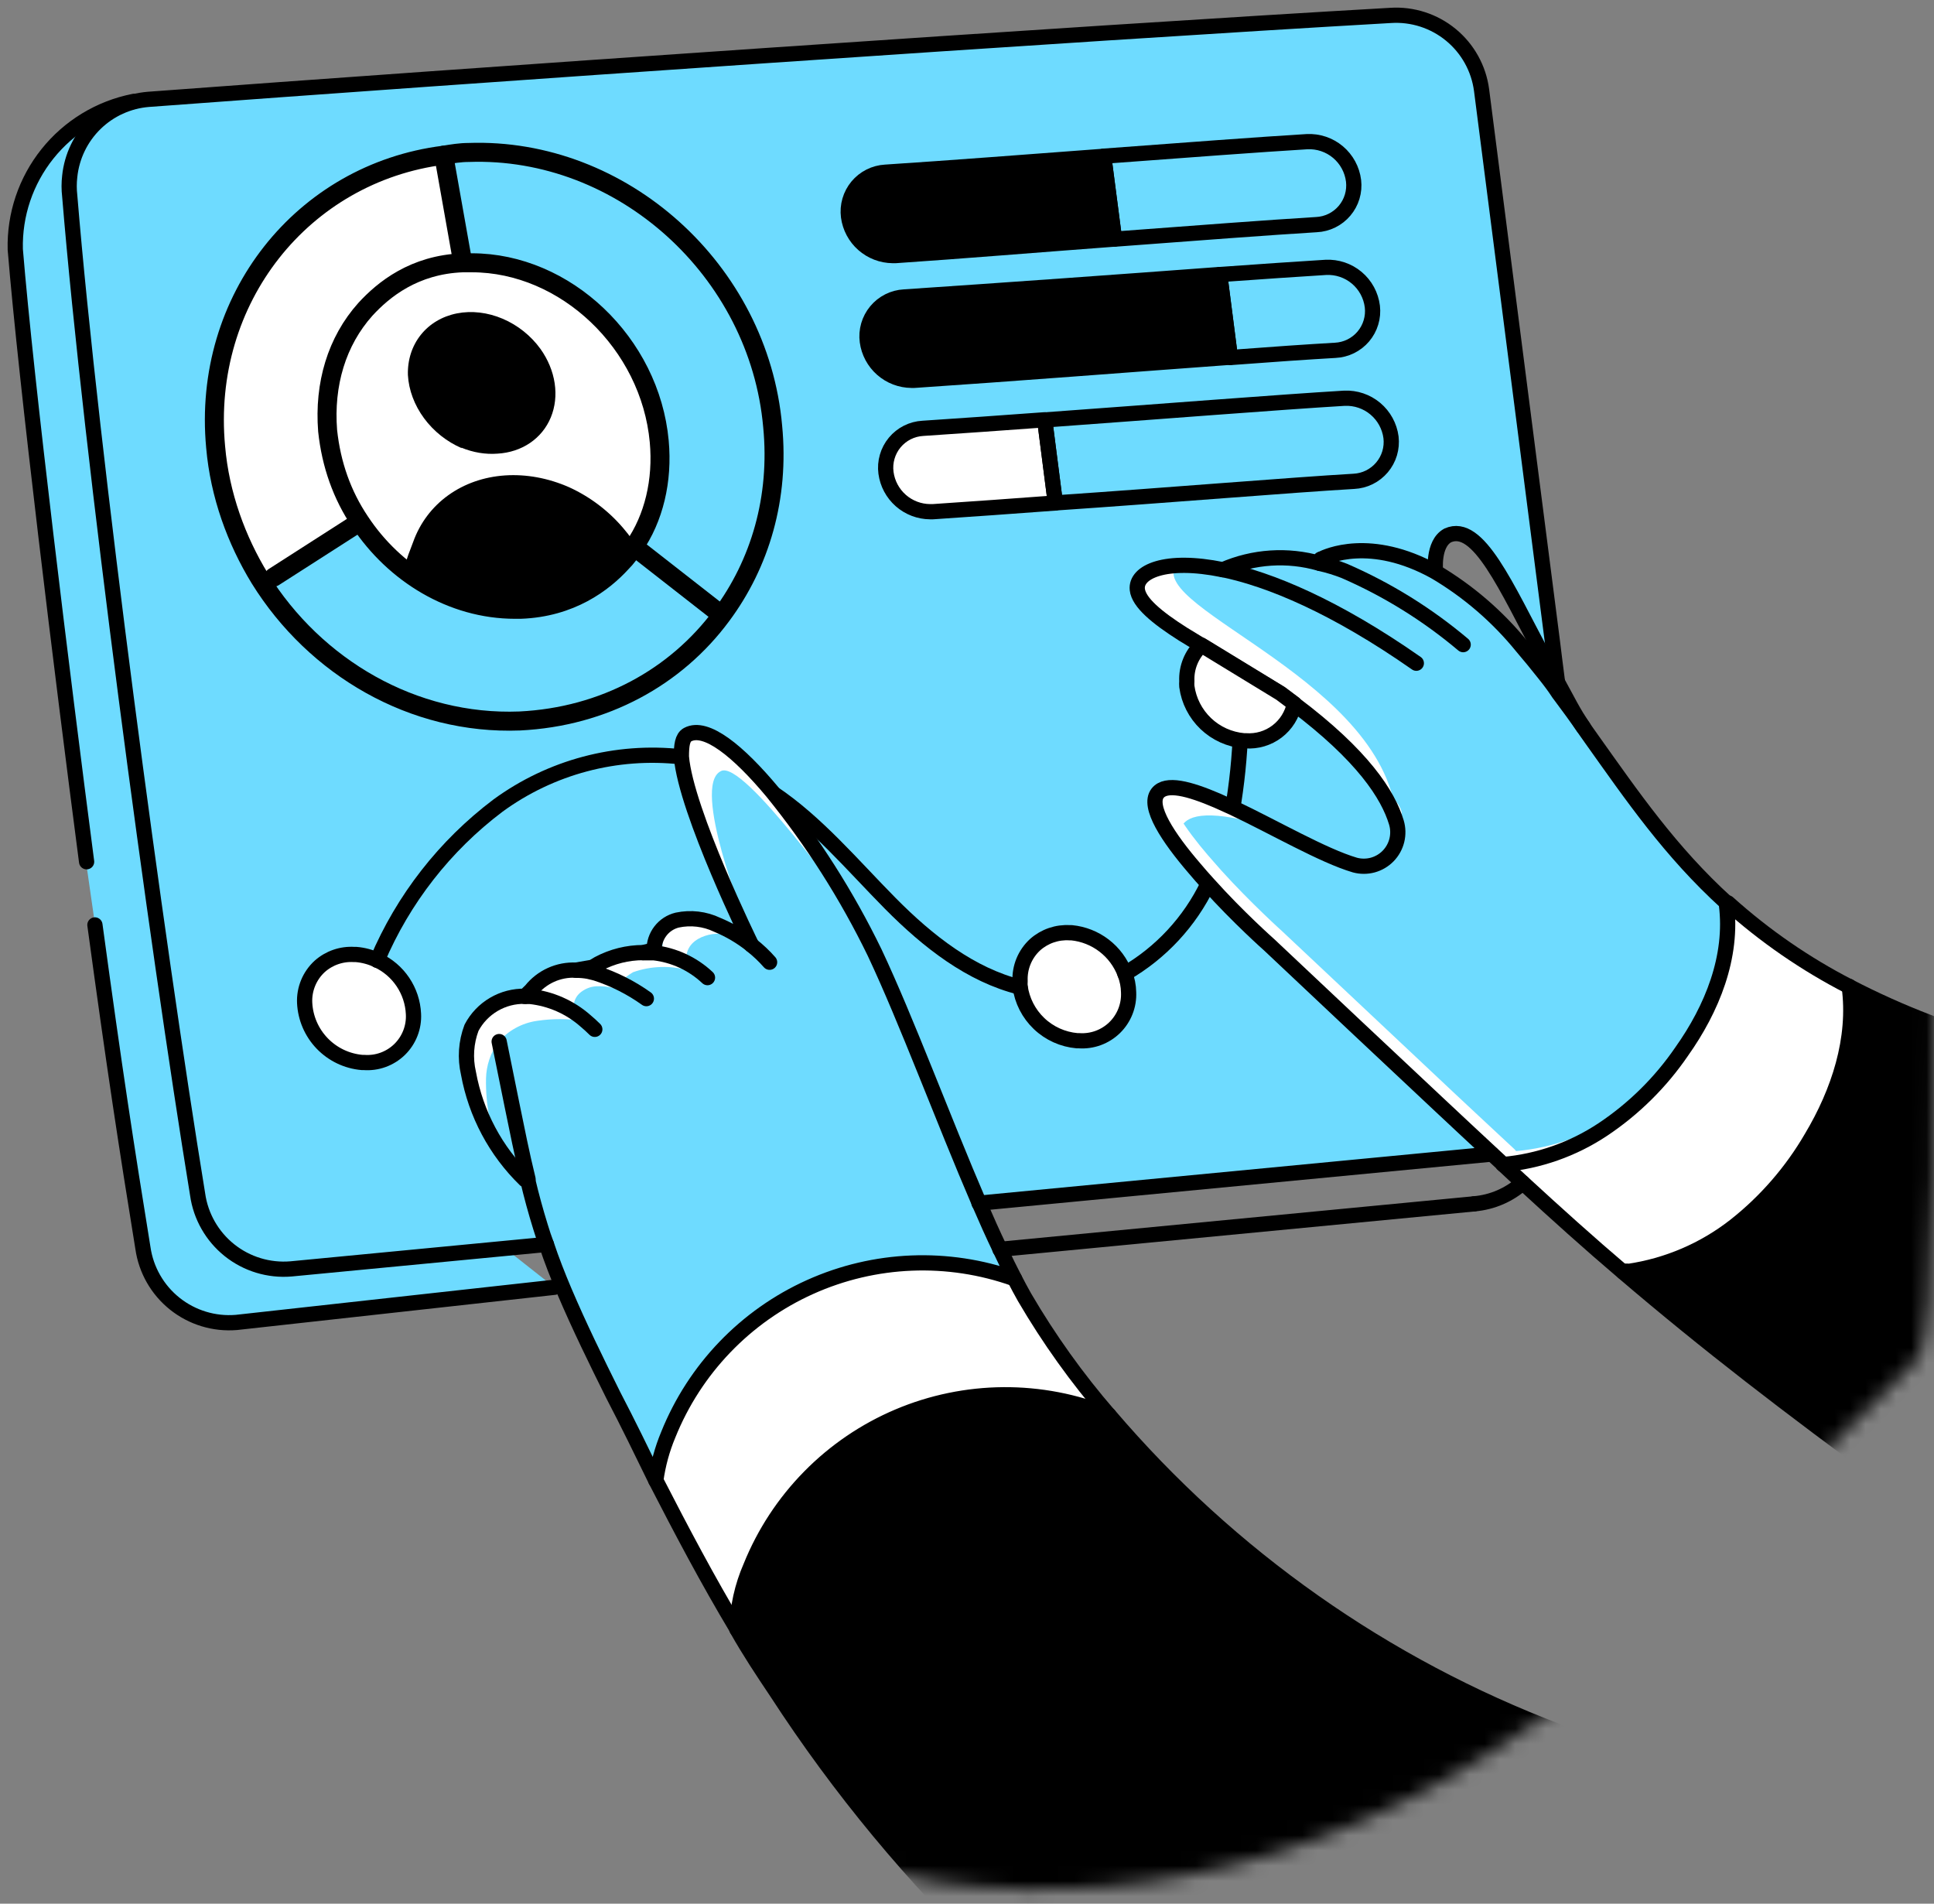 <svg width="127" height="125" viewBox="0 0 127 125" fill="none" xmlns="http://www.w3.org/2000/svg">
<rect x="0" y="0" width="127" height="125" fill="#808080" stroke="none"/>
<path d="M118.952 74.748C117.657 76.975 115.954 78.937 113.931 80.531C111.898 82.121 109.485 83.153 106.932 83.527C106.878 83.506 106.819 83.499 106.762 83.507C106.705 83.515 106.651 83.537 106.605 83.572C104.362 81.666 102.165 79.687 99.996 77.689L98.707 76.491C101.049 76.28 103.302 75.488 105.261 74.185C107.298 72.825 109.054 71.087 110.436 69.065C112.424 66.26 113.813 62.855 113.477 59.423C113.473 59.387 113.473 59.351 113.477 59.315C115.885 61.479 118.56 63.325 121.439 64.807C121.902 68.221 120.74 71.734 118.952 74.748Z" fill="white"/>
<mask id="mask0_2195_4433" style="mask-type:alpha" maskUnits="userSpaceOnUse" x="17" y="14" width="110" height="111">
<path d="M53.786 14.645C-28.638 71.985 47.259 159.739 106.442 108.708L125.952 89.189C128.303 87.156 125.831 18.711 126.739 16.432C126.729 16.077 126.514 15.296 126.262 15.046C126.01 14.795 125.672 14.652 125.317 14.645H53.786Z" fill="#C7FA73"/>
</mask>
<g mask="url(#mask0_2195_4433)">
<path d="M126.606 67.103C142.793 73.331 124.327 97.38 124.327 97.38C117.972 93.967 112.134 88.302 106.605 83.545C106.651 83.51 106.706 83.487 106.763 83.479C106.82 83.471 106.878 83.478 106.932 83.499C109.486 83.126 111.898 82.093 113.932 80.503C115.954 78.909 117.658 76.947 118.952 74.72C120.768 71.734 121.903 68.22 121.431 64.779C123.111 65.65 124.839 66.426 126.606 67.103Z" fill="black"/>
<path d="M102.385 113.711L90.138 135.718L65.463 128.555C59.982 123.319 55.128 117.463 51.001 111.106C50.093 109.753 49.185 108.382 48.386 106.966C48.415 105.549 48.724 104.151 49.294 102.853C50.182 100.654 51.495 98.651 53.158 96.961C54.821 95.27 56.802 93.924 58.986 92.999C61.17 92.075 63.515 91.591 65.887 91.574C68.258 91.558 70.61 92.009 72.807 92.903C80.754 102.222 90.929 109.38 102.385 113.711Z" fill="black"/>
<path d="M72.816 92.908C80.761 102.225 90.932 109.383 102.385 113.716L90.138 135.722L65.463 128.559C59.982 123.323 55.128 117.468 51.001 111.11C50.093 109.758 49.185 108.387 48.386 106.97" stroke="black" stroke-linecap="round" stroke-linejoin="round"/>
<path d="M98.707 76.463L99.996 77.661C102.166 79.659 104.363 81.638 106.605 83.544C112.134 88.265 117.354 92.269 124.327 97.38C124.327 97.38 142.793 73.331 126.605 67.103C124.838 66.426 123.111 65.65 121.431 64.779C118.552 63.297 115.876 61.451 113.469 59.286" stroke="black" stroke-linecap="round" stroke-linejoin="round"/>
</g>
<path d="M95.067 35.175C97.074 34.267 98.88 38.507 101.377 43.173C101.685 43.745 101.994 44.326 102.33 44.907L102.121 43.273L101.985 42.174L97.328 5.914C97.14 4.492 96.418 3.194 95.309 2.284C94.199 1.374 92.786 0.919 91.354 1.012C70.727 2.192 30.119 5.006 9.792 6.523C9.451 6.546 9.114 6.604 8.784 6.695C8.621 6.734 8.46 6.782 8.303 6.84C8.167 6.887 8.034 6.942 7.904 7.004L7.731 7.085C7.587 7.155 7.448 7.234 7.313 7.322L7.086 7.467C6.952 7.55 6.825 7.644 6.705 7.748C6.596 7.839 6.487 7.93 6.387 8.03L6.17 8.248C5.986 8.438 5.816 8.641 5.661 8.856C5.57 8.992 5.48 9.119 5.398 9.264C5.271 9.473 5.162 9.691 5.071 9.918C5.017 10.036 4.971 10.154 4.926 10.272C4.841 10.506 4.775 10.745 4.726 10.989C4.722 11.065 4.722 11.141 4.726 11.216C4.726 11.334 4.681 11.461 4.663 11.579C4.612 12.008 4.612 12.44 4.663 12.868C6.07 29.945 10.364 61.748 13.06 78.425C13.264 79.869 14.012 81.18 15.152 82.09C16.291 83 17.735 83.439 19.188 83.318L35.965 81.711C35.82 81.33 35.693 80.949 35.575 80.558C35.258 79.533 34.976 78.507 34.731 77.463H34.567C32.631 75.576 31.33 73.132 30.845 70.472C30.589 69.487 30.63 68.447 30.963 67.485C31.298 66.847 31.804 66.315 32.425 65.95C33.046 65.584 33.756 65.399 34.477 65.415L34.867 65.034C35.218 64.594 35.669 64.244 36.182 64.012C36.694 63.78 37.255 63.673 37.818 63.7L38.916 63.509L39.297 63.282C40.203 62.799 41.213 62.547 42.239 62.547L42.956 62.374C42.949 61.924 43.096 61.485 43.371 61.128C43.647 60.772 44.035 60.52 44.472 60.413C45.357 60.225 46.279 60.333 47.096 60.722C47.908 61.059 48.669 61.508 49.356 62.056C49.356 62.056 45.044 53.286 44.744 49.682C44.744 48.947 44.808 48.429 45.153 48.239C46.36 47.585 48.494 49.328 50.727 52.006C53.36 55.251 55.611 58.788 57.436 62.547C59.533 66.995 61.912 73.441 64.3 78.988L97.972 75.765C96.828 74.712 95.703 73.641 94.568 72.587C90.815 69.071 87.072 65.552 83.338 62.029C83.338 62.029 81.286 60.213 79.343 58.044C79.034 57.708 78.726 57.354 78.435 57.009C76.701 54.993 75.339 52.932 76.011 52.07C76.565 51.371 78.063 51.761 79.924 52.56L80.95 53.023C83.674 54.312 86.869 56.173 88.966 56.791C89.35 56.895 89.756 56.894 90.14 56.789C90.524 56.684 90.873 56.479 91.15 56.193C91.428 55.908 91.624 55.554 91.719 55.167C91.814 54.781 91.804 54.376 91.69 53.995C91.537 53.517 91.34 53.055 91.1 52.615C91.009 52.442 90.909 52.27 90.8 52.088C90.615 51.774 90.412 51.471 90.192 51.18C89.489 50.253 88.705 49.39 87.85 48.602C87.45 48.221 87.014 47.839 86.533 47.431C86.052 47.022 85.535 46.623 84.972 46.196C84.672 45.969 84.363 45.742 84.064 45.515L78.871 42.347L77.663 41.611C75.948 40.522 74.767 39.532 74.677 38.688C74.549 37.535 76.492 36.609 80.296 37.39C82.301 36.514 84.549 36.366 86.651 36.972L86.724 36.7C87.114 36.5 89.983 35.166 94.232 37.517C94.268 37.526 94.059 35.71 95.067 35.175ZM80.796 23.454C74.441 23.917 66.315 24.553 60.042 24.97H59.851C59.143 24.964 58.46 24.702 57.928 24.234C57.397 23.765 57.051 23.121 56.955 22.419C56.908 22.066 56.935 21.706 57.034 21.364C57.132 21.021 57.301 20.702 57.529 20.428C57.756 20.153 58.038 19.929 58.356 19.768C58.675 19.608 59.023 19.515 59.379 19.496C65.643 19.078 73.778 18.443 80.097 17.971L80.796 23.454Z" fill="#6EDBFF"/>
<path d="M74.112 65.158C74.132 65.587 74.059 66.016 73.901 66.415C73.743 66.815 73.502 67.177 73.195 67.477C72.887 67.776 72.519 68.008 72.116 68.156C71.712 68.304 71.282 68.365 70.853 68.335H70.726C69.79 68.253 68.91 67.855 68.231 67.207C67.551 66.559 67.112 65.698 66.986 64.767C66.977 64.653 66.977 64.537 66.986 64.422C66.965 63.975 67.043 63.528 67.214 63.114C67.385 62.7 67.645 62.328 67.975 62.026C68.284 61.752 68.643 61.543 69.032 61.409C69.422 61.275 69.834 61.219 70.245 61.245H70.372C71.156 61.322 71.902 61.618 72.526 62.099C73.149 62.581 73.623 63.229 73.895 63.969C74.035 64.35 74.108 64.752 74.112 65.158Z" fill="white"/>
<path d="M24.772 63.055C25.454 63.369 26.037 63.864 26.456 64.487C26.876 65.11 27.116 65.836 27.151 66.586C27.174 67.017 27.105 67.448 26.948 67.85C26.792 68.252 26.551 68.616 26.243 68.918C25.934 69.219 25.565 69.451 25.159 69.599C24.754 69.746 24.322 69.806 23.891 69.773H23.773C22.779 69.686 21.849 69.242 21.156 68.523C20.463 67.803 20.055 66.857 20.006 65.86C19.985 65.412 20.063 64.966 20.234 64.552C20.405 64.137 20.665 63.766 20.995 63.463C21.303 63.189 21.662 62.979 22.052 62.845C22.441 62.711 22.854 62.656 23.265 62.682H23.392C23.871 62.723 24.338 62.849 24.772 63.055Z" fill="white"/>
<path d="M73.188 15.698C68.312 16.062 63.119 16.491 58.807 16.782H58.617C57.907 16.775 57.223 16.512 56.691 16.042C56.159 15.572 55.814 14.925 55.72 14.221C55.675 13.869 55.703 13.51 55.802 13.169C55.901 12.827 56.07 12.51 56.297 12.236C56.525 11.963 56.806 11.739 57.124 11.579C57.442 11.419 57.789 11.327 58.144 11.307C62.448 11.026 67.613 10.626 72.48 10.263L73.188 15.698Z" fill="black" stroke="black" stroke-linecap="round" stroke-linejoin="round"/>
<path d="M86.442 14.749C83.437 14.931 78.498 15.303 73.187 15.703L72.479 10.255C77.826 9.856 82.801 9.484 85.825 9.302C86.565 9.264 87.292 9.508 87.86 9.985C88.427 10.462 88.793 11.136 88.884 11.871C88.926 12.223 88.894 12.579 88.792 12.919C88.69 13.258 88.519 13.572 88.289 13.842C88.06 14.112 87.778 14.332 87.46 14.488C87.142 14.644 86.796 14.733 86.442 14.749Z" stroke="black" stroke-linecap="round" stroke-linejoin="round"/>
<path d="M87.676 23.003C85.933 23.103 83.536 23.267 80.795 23.475L80.096 18.028C82.874 17.828 85.298 17.665 87.059 17.556C87.799 17.518 88.526 17.762 89.094 18.239C89.662 18.716 90.027 19.39 90.118 20.125C90.16 20.477 90.129 20.833 90.026 21.172C89.924 21.512 89.753 21.826 89.524 22.096C89.295 22.366 89.012 22.586 88.694 22.742C88.377 22.898 88.03 22.987 87.676 23.003V23.003Z" stroke="black" stroke-linecap="round" stroke-linejoin="round"/>
<path d="M69.301 33.027C66.478 33.236 63.727 33.436 61.258 33.599H61.076C60.367 33.594 59.684 33.334 59.151 32.865C58.619 32.396 58.274 31.751 58.18 31.048C58.133 30.695 58.16 30.335 58.259 29.993C58.357 29.65 58.526 29.331 58.753 29.057C58.981 28.782 59.263 28.558 59.581 28.397C59.9 28.237 60.248 28.144 60.604 28.125C63.055 27.961 65.797 27.772 68.602 27.564L69.301 33.027Z" fill="white" stroke="black" stroke-linecap="round" stroke-linejoin="round"/>
<path d="M88.902 31.605C84.708 31.85 76.782 32.513 69.301 33.022L68.602 27.574C76.101 27.03 84.036 26.403 88.284 26.149C89.024 26.116 89.749 26.361 90.315 26.837C90.882 27.313 91.249 27.984 91.344 28.718C91.385 29.07 91.354 29.427 91.252 29.767C91.15 30.106 90.979 30.421 90.75 30.692C90.521 30.963 90.238 31.183 89.921 31.341C89.603 31.498 89.256 31.588 88.902 31.605Z" stroke="black" stroke-linecap="round" stroke-linejoin="round"/>
<path d="M80.94 53.032C80.94 52.896 80.994 52.76 81.022 52.624C81.302 50.821 81.457 49.001 81.484 47.177" stroke="black" stroke-linecap="round" stroke-linejoin="round"/>
<path d="M73.868 63.928C76.234 62.564 78.133 60.516 79.315 58.054" stroke="black" stroke-linecap="round" stroke-linejoin="round"/>
<path d="M50.727 52.055C53.623 53.988 55.965 56.794 58.462 59.318C60.958 61.841 63.763 64.02 66.986 64.819" stroke="black" stroke-linecap="round" stroke-linejoin="round"/>
<path d="M24.77 63.059C26.475 59.035 29.208 55.532 32.696 52.9C36.169 50.361 40.468 49.218 44.743 49.695" stroke="black" stroke-linecap="round" stroke-linejoin="round"/>
<path d="M73.867 63.923C74.022 64.317 74.105 64.735 74.112 65.158C74.132 65.587 74.059 66.016 73.901 66.415C73.743 66.815 73.502 67.177 73.195 67.477C72.887 67.776 72.519 68.008 72.116 68.156C71.712 68.304 71.282 68.365 70.853 68.335H70.726C69.79 68.253 68.91 67.855 68.231 67.207C67.551 66.559 67.112 65.698 66.986 64.767C66.977 64.653 66.977 64.537 66.986 64.422C66.965 63.975 67.043 63.528 67.214 63.114C67.385 62.7 67.645 62.328 67.975 62.026C68.284 61.752 68.643 61.543 69.032 61.409C69.422 61.275 69.834 61.219 70.245 61.245H70.372C71.146 61.322 71.883 61.614 72.501 62.087C73.118 62.56 73.591 63.196 73.867 63.923V63.923Z" stroke="black" stroke-linecap="round" stroke-linejoin="round"/>
<path d="M23.773 69.763C22.779 69.677 21.849 69.232 21.156 68.513C20.463 67.794 20.055 66.848 20.006 65.85C19.985 65.403 20.063 64.956 20.234 64.542C20.405 64.128 20.665 63.756 20.995 63.453C21.303 63.179 21.662 62.969 22.052 62.835C22.441 62.701 22.854 62.646 23.265 62.673H23.392C23.871 62.713 24.338 62.839 24.772 63.045C25.454 63.359 26.037 63.854 26.456 64.477C26.876 65.1 27.116 65.826 27.151 66.576C27.174 67.007 27.105 67.438 26.948 67.84C26.792 68.242 26.551 68.606 26.243 68.908C25.934 69.209 25.565 69.442 25.159 69.589C24.754 69.737 24.322 69.796 23.891 69.763H23.773Z" stroke="black" stroke-linecap="round" stroke-linejoin="round"/>
<path d="M72.805 92.909C70.605 92.013 68.25 91.561 65.874 91.579C63.499 91.597 61.151 92.083 58.964 93.011C56.777 93.939 54.795 95.29 53.132 96.987C51.469 98.683 50.158 100.691 49.273 102.896C48.704 104.194 48.395 105.591 48.366 107.008C46.459 103.831 44.734 100.562 43.037 97.258C43.177 96.225 43.452 95.215 43.854 94.253C45.589 89.94 48.925 86.465 53.164 84.556C57.403 82.647 62.216 82.453 66.596 84.012C66.813 84.439 67.031 84.838 67.249 85.229C68.861 87.954 70.721 90.525 72.805 92.909Z" fill="white"/>
<path d="M110.435 69.039C109.054 71.061 107.297 72.799 105.26 74.159C103.302 75.462 101.049 76.254 98.706 76.465C98.667 76.441 98.635 76.406 98.615 76.365L97.979 75.775C96.835 74.722 95.71 73.651 94.575 72.598C90.822 69.081 87.079 65.562 83.345 62.039C83.345 62.039 81.293 60.224 79.35 58.054C79.041 57.718 78.733 57.364 78.442 57.019C76.708 55.003 75.346 52.943 76.018 52.08C76.572 51.381 78.07 51.771 79.931 52.57L80.957 53.033C83.681 54.322 86.876 56.184 88.973 56.801C89.358 56.905 89.763 56.904 90.147 56.8C90.531 56.694 90.88 56.489 91.157 56.204C91.435 55.918 91.631 55.564 91.726 55.178C91.821 54.791 91.811 54.386 91.697 54.005C91.152 52.189 89.5 49.611 84.979 46.215C84.679 45.988 84.371 45.761 84.071 45.534L78.878 42.366L77.671 41.63C75.955 40.541 74.774 39.552 74.684 38.707C74.556 37.554 76.499 36.628 80.303 37.409C82.308 36.533 84.556 36.385 86.658 36.991L86.731 36.719C87.121 36.519 89.99 35.185 94.239 37.536C96.415 38.822 98.346 40.486 99.94 42.448C100.458 43.056 100.957 43.664 101.429 44.263C101.756 44.672 102.074 45.09 102.337 45.498C102.964 46.333 103.581 47.178 104.153 48.013L104.525 48.539C107.176 52.262 109.682 55.92 113.368 59.27C113.363 59.306 113.363 59.343 113.368 59.379C113.812 62.829 112.423 66.234 110.435 69.039Z" fill="#6EDBFF"/>
<path d="M108.51 71.415C107.54 72.451 106.449 73.365 105.26 74.139C103.302 75.441 101.048 76.234 98.706 76.445C98.667 76.421 98.635 76.386 98.615 76.345L97.979 75.755C96.835 74.702 95.71 73.63 94.575 72.577C90.822 69.061 87.079 65.541 83.344 62.019C83.344 62.019 81.293 60.203 79.35 58.033C79.041 57.698 78.733 57.344 78.442 56.999C76.708 54.983 75.346 52.922 76.018 52.06C76.104 51.959 76.209 51.876 76.328 51.817C76.446 51.757 76.576 51.723 76.708 51.715C76.708 52.732 77.852 54.438 79.305 56.136C79.604 56.481 79.913 56.835 80.213 57.171C82.155 59.314 84.207 61.157 84.207 61.157C87.947 64.679 91.691 68.198 95.437 71.715C96.572 72.768 97.698 73.839 98.842 74.892L99.477 75.483C99.498 75.524 99.529 75.558 99.568 75.582C101.911 75.371 104.164 74.579 106.123 73.276C106.97 72.725 107.769 72.103 108.51 71.415Z" fill="white"/>
<path d="M77.834 56.046C77.834 56.046 75.302 51.788 83.618 54.375C81.23 53.177 77.489 51.837 76.5 52C75.51 52.163 77.834 56.046 77.834 56.046Z" fill="white"/>
<path d="M91.717 54.004C91.227 44.771 75.448 40.014 77.191 37.136C73.623 37.872 74.577 39.46 76.129 40.541C77.681 41.621 86.052 46.306 88.367 49.075C90.682 51.843 92.906 53.105 91.717 54.004Z" fill="white"/>
<path d="M110.435 69.039C109.054 71.061 107.297 72.799 105.26 74.159C103.302 75.462 101.049 76.254 98.706 76.465V76.465C98.667 76.441 98.635 76.406 98.615 76.365L97.979 75.775C96.835 74.722 95.71 73.651 94.575 72.598C90.822 69.081 87.079 65.562 83.345 62.039C83.345 62.039 81.293 60.224 79.35 58.054C79.041 57.718 78.733 57.364 78.442 57.019C76.708 55.003 75.346 52.943 76.018 52.08C76.572 51.381 78.07 51.771 79.931 52.57L80.957 53.033C83.681 54.322 86.876 56.184 88.973 56.801C89.358 56.905 89.763 56.904 90.147 56.8C90.531 56.694 90.88 56.489 91.157 56.204C91.435 55.918 91.631 55.564 91.726 55.178C91.821 54.791 91.811 54.386 91.697 54.005C91.152 52.189 89.5 49.611 84.979 46.215C84.679 45.988 84.371 45.761 84.071 45.534L78.878 42.366L77.671 41.63C75.955 40.541 74.774 39.552 74.684 38.707C74.556 37.554 76.499 36.628 80.303 37.409C82.308 36.533 84.556 36.385 86.658 36.991V36.991L86.731 36.719C87.121 36.519 89.99 35.185 94.239 37.536C96.415 38.822 98.346 40.486 99.94 42.448C100.458 43.056 100.957 43.664 101.429 44.263C101.756 44.672 102.074 45.09 102.337 45.498C102.964 46.333 103.581 47.178 104.153 48.013L104.525 48.539C107.176 52.262 109.682 55.92 113.368 59.27C113.363 59.306 113.363 59.343 113.368 59.379C113.812 62.829 112.423 66.234 110.435 69.039Z" stroke="black" stroke-linecap="round" stroke-linejoin="round"/>
<path d="M66.623 83.964C62.244 82.404 57.431 82.599 53.192 84.508C48.953 86.417 45.617 89.891 43.882 94.205C43.48 95.166 43.205 96.177 43.065 97.21C42.157 95.349 41.249 93.478 40.277 91.617C39.152 89.357 38.035 87.078 37.054 84.772C36.628 83.764 36.228 82.747 35.883 81.712C35.738 81.331 35.611 80.95 35.493 80.559C35.175 79.534 34.894 78.508 34.649 77.464H34.485C32.548 75.577 31.248 73.133 30.763 70.473C30.533 69.48 30.602 68.44 30.963 67.486C31.297 66.848 31.804 66.316 32.425 65.951C33.045 65.585 33.756 65.4 34.476 65.416L34.867 65.035C35.218 64.595 35.668 64.245 36.181 64.013C36.694 63.781 37.255 63.674 37.817 63.7L38.916 63.51L39.297 63.283C40.202 62.8 41.212 62.548 42.238 62.548L42.956 62.375C42.949 61.925 43.095 61.486 43.371 61.129C43.646 60.773 44.034 60.521 44.472 60.414C45.356 60.226 46.279 60.334 47.095 60.723C47.907 61.06 48.668 61.509 49.356 62.057C49.356 62.057 45.044 53.287 44.744 49.683C44.744 48.948 44.807 48.43 45.152 48.24C46.36 47.586 48.493 49.329 50.727 52.007C53.359 55.252 55.61 58.789 57.436 62.548C59.533 66.996 61.912 73.442 64.299 78.989C64.753 80.042 65.207 81.059 65.67 82.021C65.988 82.702 66.306 83.356 66.623 83.964Z" fill="#6EDBFF"/>
<path d="M48.9 60.411C48.9 60.411 45.405 51.632 47.32 50.642C48.8 49.734 55.763 59.821 55.763 59.385C55.763 58.949 47.747 47.256 45.15 48.245C42.554 49.235 48.9 60.411 48.9 60.411Z" fill="white"/>
<path d="M32.124 73.322C31.969 72.496 31.899 71.656 31.915 70.816C31.935 69.969 32.207 69.147 32.696 68.456C33.347 67.68 34.262 67.172 35.265 67.03C36.258 66.88 37.268 66.88 38.261 67.03C37.684 66.474 37.01 66.028 36.273 65.714C35.354 65.356 34.351 65.274 33.386 65.478C32.419 65.691 31.575 66.274 31.035 67.103C30.502 68.033 30.355 69.135 30.626 70.171C30.913 71.31 31.422 72.38 32.124 73.322Z" fill="white"/>
<path d="M37.698 66.35C37.654 66.148 37.663 65.938 37.725 65.74C37.788 65.543 37.9 65.365 38.052 65.224C38.351 64.954 38.731 64.791 39.132 64.761C39.545 64.74 39.959 64.782 40.358 64.888C40.697 64.467 41.109 64.11 41.574 63.835C42.743 63.422 44.012 63.38 45.206 63.717C44.452 61.566 46.885 61.157 47.475 61.357C46.827 60.97 46.096 60.743 45.342 60.694C44.896 60.66 44.45 60.761 44.062 60.984C43.87 61.097 43.716 61.264 43.619 61.465C43.522 61.665 43.487 61.89 43.517 62.11C42.128 62.328 40.675 62.61 39.277 62.827C39.051 62.85 39.206 63.403 39 63.5C38.895 63.551 38.43 63.137 38.363 63.232C38.297 63.328 38.255 63.438 38.243 63.554C37.43 63.595 36.626 63.748 35.855 64.008C35.586 64.068 35.346 64.219 35.174 64.434C35.107 64.567 35.079 64.715 35.092 64.862C35.105 65.01 35.158 65.151 35.247 65.27C36.118 65.669 36.853 65.96 37.698 66.35Z" fill="white"/>
<path d="M66.623 83.964C62.244 82.404 57.431 82.599 53.192 84.508C48.953 86.417 45.617 89.891 43.882 94.205C43.48 95.166 43.205 96.177 43.065 97.21C42.157 95.349 41.249 93.478 40.277 91.617C39.152 89.357 38.035 87.078 37.054 84.772C36.628 83.764 36.228 82.747 35.883 81.712C35.738 81.331 35.611 80.95 35.493 80.559C35.175 79.534 34.894 78.508 34.649 77.464H34.485C32.548 75.577 31.248 73.133 30.763 70.473C30.533 69.48 30.602 68.44 30.963 67.486C31.297 66.848 31.804 66.316 32.425 65.951C33.045 65.585 33.756 65.4 34.476 65.416L34.867 65.035C35.218 64.595 35.668 64.245 36.181 64.013C36.694 63.781 37.255 63.674 37.817 63.7L38.916 63.51L39.297 63.283C40.202 62.8 41.212 62.548 42.238 62.548L42.956 62.375C42.949 61.925 43.095 61.486 43.371 61.129C43.646 60.773 44.034 60.521 44.472 60.414C45.356 60.226 46.279 60.334 47.095 60.723C47.907 61.06 48.668 61.509 49.356 62.057C49.356 62.057 45.044 53.287 44.744 49.683C44.744 48.948 44.807 48.43 45.152 48.24C46.36 47.586 48.493 49.329 50.727 52.007C53.359 55.252 55.61 58.789 57.436 62.548C59.533 66.996 61.912 73.442 64.299 78.989C64.753 80.042 65.207 81.059 65.67 82.021C65.988 82.702 66.306 83.356 66.623 83.964Z" stroke="black" stroke-linecap="round" stroke-linejoin="round"/>
<path d="M97.962 75.778L64.289 79.001" stroke="black" stroke-linecap="round" stroke-linejoin="round"/>
<path d="M80.795 23.457C74.44 23.92 66.315 24.555 60.041 24.973H59.851C59.142 24.966 58.459 24.705 57.928 24.237C57.396 23.768 57.05 23.124 56.955 22.422C56.908 22.068 56.934 21.709 57.033 21.366C57.132 21.024 57.3 20.705 57.528 20.431C57.755 20.156 58.037 19.932 58.356 19.771C58.674 19.611 59.023 19.518 59.379 19.499C65.643 19.081 73.777 18.497 80.096 18.025L80.795 23.457Z" fill="black" stroke="black" stroke-linecap="round" stroke-linejoin="round"/>
<path d="M3.461 40.996C4.75 50.483 8.311 75.338 9.383 81.938C9.588 83.382 10.338 84.694 11.479 85.603C12.62 86.513 14.066 86.952 15.52 86.831L11.479 32.382" fill="#6EDBFF"/>
<path d="M6.233 60.732C7.523 70.219 8.312 75.339 9.384 81.939C9.589 83.384 10.339 84.695 11.48 85.605C12.621 86.515 14.067 86.954 15.521 86.833L36.407 84.524" fill="#6EDBFF"/>
<path d="M6.233 60.732C7.523 70.219 8.312 75.339 9.384 81.939C9.589 83.384 10.339 84.695 11.48 85.605C12.621 86.515 14.067 86.954 15.521 86.833L36.407 84.524" stroke="black" stroke-linecap="round" stroke-linejoin="round"/>
<path d="M8.774 6.66C6.542 7.104 4.539 8.322 3.117 10.1C1.695 11.877 0.946 14.099 1.003 16.374C1.72 25.099 4.062 44.146 5.687 56.583" fill="#6EDBFF"/>
<path d="M8.774 6.66C6.542 7.104 4.539 8.322 3.117 10.1C1.695 11.877 0.946 14.099 1.003 16.374C1.72 25.099 4.062 44.146 5.687 56.583" stroke="black" stroke-linecap="round" stroke-linejoin="round"/>
<path d="M35.882 81.711L19.105 83.318C17.652 83.439 16.207 83 15.068 82.09C13.929 81.18 13.18 79.869 12.977 78.425C10.253 61.748 5.986 29.945 4.579 12.868C4.529 12.44 4.529 12.008 4.579 11.579C4.715 10.265 5.307 9.039 6.252 8.115C7.198 7.192 8.436 6.628 9.754 6.523C30.081 5.006 70.689 2.192 91.316 1.012C92.748 0.919 94.161 1.374 95.27 2.284C96.38 3.194 97.102 4.492 97.29 5.914L101.947 42.174L102.083 43.273L102.292 44.907L102.374 45.515" stroke="black" stroke-linecap="round" stroke-linejoin="round"/>
<path d="M96.809 79.043C97.993 78.943 99.112 78.458 99.996 77.663" stroke="black" stroke-linecap="round" stroke-linejoin="round"/>
<path d="M65.661 82.033L96.801 79.046" stroke="black" stroke-linecap="round" stroke-linejoin="round"/>
<path d="M34.475 65.427H34.81C36.157 65.571 37.426 66.13 38.442 67.025C38.66 67.207 38.859 67.388 39.059 67.588" stroke="black" stroke-linecap="round" stroke-linejoin="round"/>
<path d="M37.815 63.71C38.096 63.706 38.375 63.731 38.651 63.782L38.841 63.828L39.132 63.9C40.316 64.284 41.433 64.847 42.445 65.571" stroke="black" stroke-linecap="round" stroke-linejoin="round"/>
<path d="M42.238 62.558H42.81H42.928C44.251 62.707 45.49 63.28 46.459 64.192" stroke="black" stroke-linecap="round" stroke-linejoin="round"/>
<path d="M50.537 63.182C50.179 62.773 49.784 62.4 49.356 62.065" stroke="black" stroke-linecap="round" stroke-linejoin="round"/>
<path d="M32.778 68.39C33.059 69.761 33.332 71.114 33.613 72.512C33.949 74.155 34.276 75.798 34.675 77.423" stroke="black" stroke-linecap="round" stroke-linejoin="round"/>
<path d="M48.394 106.958C46.487 103.78 44.763 100.512 43.065 97.207" stroke="black" stroke-linecap="round" stroke-linejoin="round"/>
<path d="M72.806 92.905C70.729 90.506 68.878 87.92 67.277 85.179C67.059 84.789 66.841 84.39 66.623 83.963" stroke="black" stroke-linecap="round" stroke-linejoin="round"/>
<path d="M48.393 106.971C48.422 105.554 48.731 104.156 49.3 102.858C50.188 100.66 51.501 98.659 53.164 96.969C54.826 95.278 56.806 93.933 58.989 93.008C61.172 92.084 63.516 91.6 65.887 91.582C68.258 91.565 70.609 92.016 72.805 92.908V92.908" stroke="black" stroke-linecap="round" stroke-linejoin="round"/>
<path d="M94.267 37.528C94.267 37.528 94.059 35.712 95.066 35.158C97.073 34.25 98.879 38.49 101.376 43.156C101.685 43.728 101.993 44.309 102.329 44.89C102.919 45.953 103.289 46.748 103.979 47.755" stroke="black" stroke-linecap="round" stroke-linejoin="round"/>
<path d="M86.686 36.998C87.23 37.121 87.765 37.285 88.284 37.489C91.105 38.715 93.732 40.345 96.082 42.328" stroke="black" stroke-linecap="round" stroke-linejoin="round"/>
<path d="M80.296 37.402C83.383 38.038 87.668 39.817 93.006 43.548" stroke="black" stroke-linecap="round" stroke-linejoin="round"/>
<path d="M86.761 36.728H86.714" stroke="black" stroke-linecap="round" stroke-linejoin="round"/>
<path d="M121.43 64.763C121.902 68.204 120.74 71.717 118.952 74.704C117.657 76.93 115.954 78.892 113.931 80.487C111.898 82.077 109.486 83.109 106.932 83.483C106.878 83.462 106.82 83.455 106.762 83.463C106.705 83.471 106.651 83.493 106.605 83.528" stroke="black" stroke-linecap="round" stroke-linejoin="round"/>
<path d="M84.999 46.208C84.854 46.933 84.45 47.581 83.861 48.029C83.273 48.477 82.541 48.695 81.803 48.641H81.676C80.74 48.559 79.86 48.161 79.18 47.512C78.501 46.864 78.062 46.004 77.936 45.073C77.927 44.958 77.927 44.843 77.936 44.728C77.915 44.287 77.991 43.847 78.157 43.438C78.323 43.029 78.576 42.66 78.898 42.358L84.091 45.527C84.39 45.754 84.699 45.981 84.999 46.208Z" fill="white" stroke="black" stroke-linecap="round" stroke-linejoin="round"/>
<path d="M29.136 10.191L30.861 19.906C28.41 20.086 26.867 21.255 25.959 22.244C24.507 23.864 23.872 26.022 24.053 28.361C24.235 29.98 24.779 31.599 25.687 32.948L17.972 37.895L16.973 37.985C15.34 35.467 14.341 32.499 14.069 29.35C13.252 19.546 19.787 11.271 29.136 10.191Z" fill="white"/>
<path d="M47.381 40.414C49.922 36.996 51.193 32.678 50.739 28.001C49.831 17.747 40.846 9.652 30.77 10.011C30.226 10.011 29.681 10.101 29.137 10.191C19.879 11.361 13.253 19.636 14.16 29.35C14.433 32.499 15.522 35.467 17.065 37.986C20.695 43.832 27.14 47.61 34.129 47.34C39.666 47.07 44.386 44.462 47.381 40.414Z" stroke="black" stroke-width="1.248" stroke-miterlimit="10" stroke-linecap="round" stroke-linejoin="round"/>
<path d="M29.137 10.191L30.861 19.906" stroke="black" stroke-width="1.248" stroke-miterlimit="10" stroke-linecap="round" stroke-linejoin="round"/>
<path d="M25.687 32.948L17.972 37.895" stroke="black" stroke-width="1.248" stroke-miterlimit="10" stroke-linecap="round" stroke-linejoin="round"/>
<path d="M47.199 40.234L39.483 34.208" stroke="black" stroke-width="1.248" stroke-miterlimit="10" stroke-linecap="round" stroke-linejoin="round"/>
<path d="M41.633 35.902C41.396 36.254 41.16 36.606 40.805 36.958C39.621 38.248 37.491 39.89 34.177 40.007H33.822C29.68 40.007 25.893 37.662 23.644 34.261C22.461 32.501 21.751 30.508 21.514 28.279C21.277 25.23 22.106 22.415 23.999 20.304C25.183 19.014 27.195 17.372 30.39 17.255C30.508 17.255 30.627 17.255 30.627 17.255H30.982C37.136 17.255 42.698 22.532 43.29 28.983C43.527 31.563 42.935 34.026 41.633 35.902Z" fill="white"/>
<path d="M32.668 29.787C31.884 29.848 31.066 29.712 30.291 29.391L30.325 29.43C29.345 29.009 28.479 28.321 27.845 27.461C27.211 26.6 26.841 25.609 26.786 24.623C26.757 23.637 27.053 22.714 27.632 21.987C28.211 21.26 29.043 20.767 30.009 20.577C30.975 20.387 32.026 20.511 33.01 20.93C33.995 21.349 34.864 22.043 35.492 22.912C35.983 23.601 36.303 24.373 36.422 25.158C36.541 25.943 36.455 26.714 36.173 27.4C35.892 28.086 35.422 28.664 34.809 29.082C34.197 29.499 33.46 29.742 32.668 29.787Z" fill="black"/>
<path d="M37.364 31.989C36.001 31.389 34.551 31.123 33.159 31.217C31.767 31.312 30.48 31.763 29.424 32.527C28.367 33.291 27.578 34.341 27.135 35.575C26.691 36.808 26.229 37.527 27.135 38.038C29.424 39.331 30.006 40.098 34.39 40.035C38.773 39.972 41.432 36.58 41.432 36.58C41.851 36.068 41.889 35.806 40.916 34.666C39.944 33.526 38.721 32.605 37.364 31.989Z" fill="black"/>
<path d="M41.633 35.902C41.396 36.254 41.16 36.606 40.805 36.958C39.621 38.248 37.491 39.89 34.177 40.007H33.822C29.68 40.007 25.893 37.662 23.644 34.261C22.461 32.501 21.751 30.508 21.514 28.279C21.277 25.23 22.106 22.415 23.999 20.304C25.183 19.014 27.195 17.372 30.39 17.255C30.508 17.255 30.627 17.255 30.627 17.255H30.982C37.136 17.255 42.698 22.532 43.29 28.983C43.527 31.563 42.935 34.026 41.633 35.902Z" stroke="black" stroke-width="1.248" stroke-miterlimit="10" stroke-linecap="round" stroke-linejoin="round"/>
</svg>
